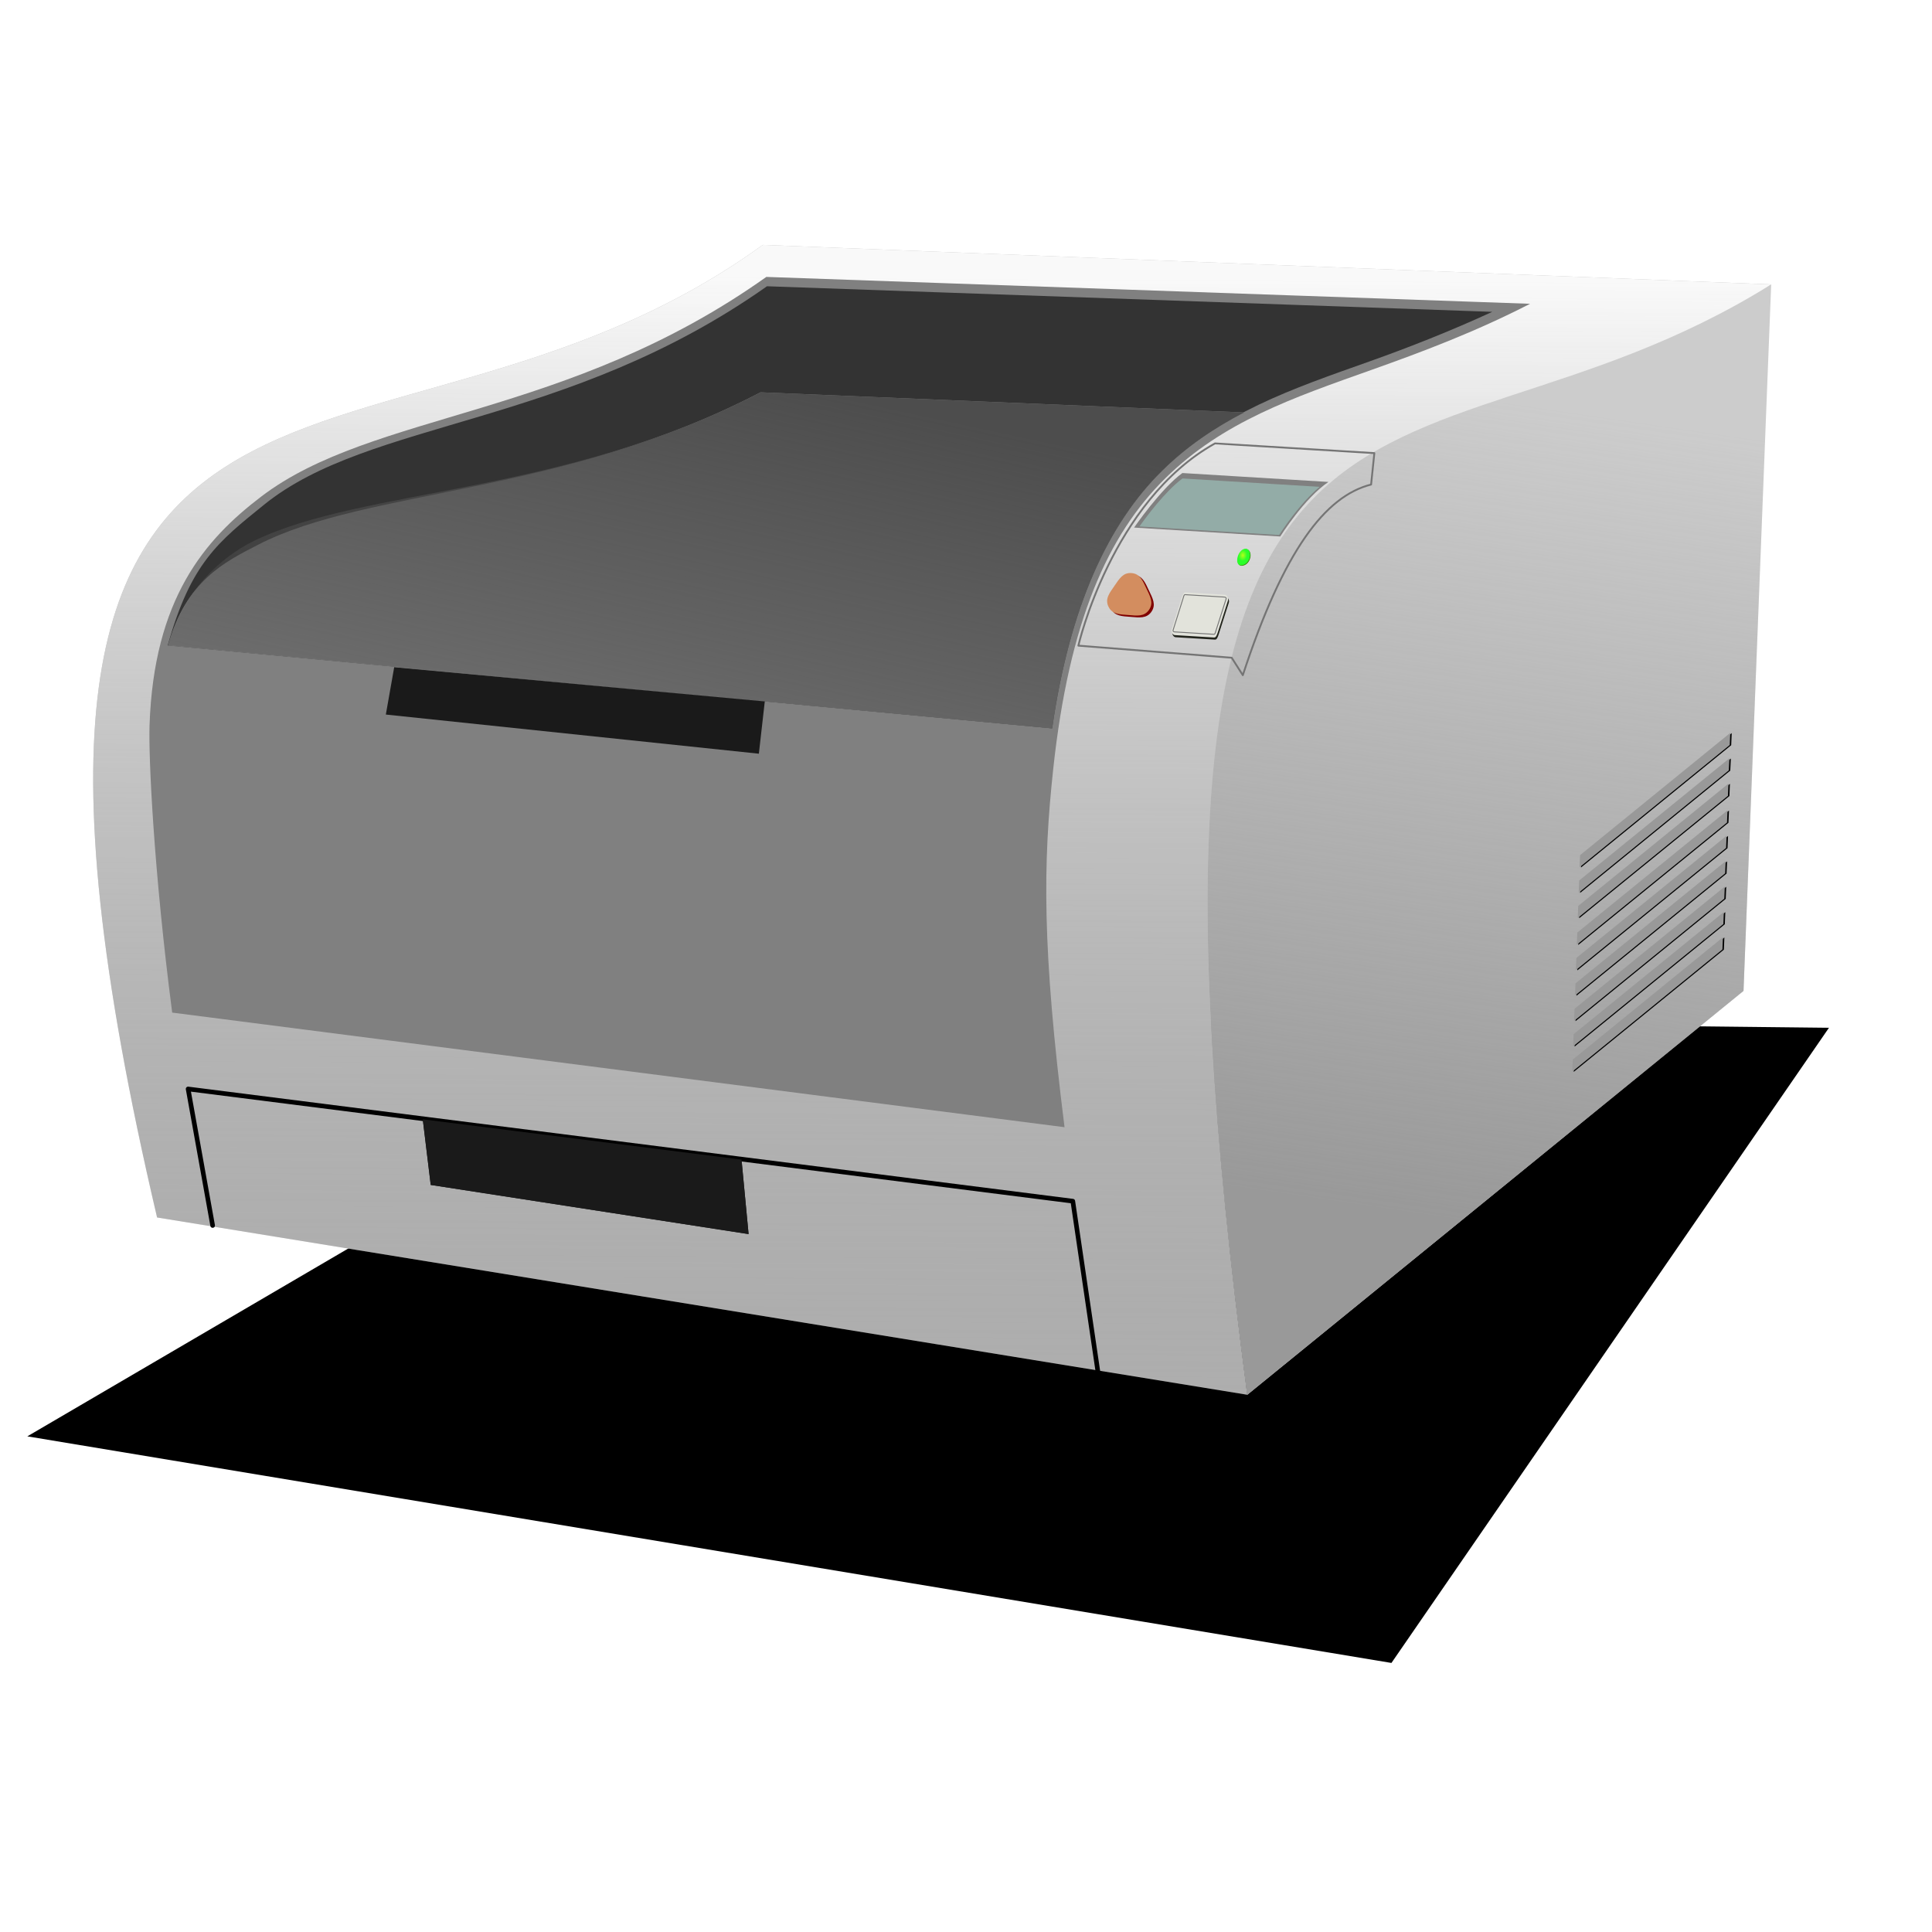 <?xml version="1.0" encoding="UTF-8"?>
<svg version="1.0" viewBox="0 0 250 250" xmlns="http://www.w3.org/2000/svg">
<defs>
<linearGradient id="d" x1="92.376" x2="86.3" y1="89.031" y2="145.91" gradientTransform="matrix(.998 .061 -.087 1.421 16.447 -82.426)" gradientUnits="userSpaceOnUse">
<stop stop-color="#4d4d4d" offset="0"/>
<stop stop-color="#4d4d4d" stop-opacity="0" offset="1"/>
</linearGradient>
<filter id="e" x="-.082" y="-.221" width="1.165" height="1.442">
<feGaussianBlur stdDeviation="7.875"/>
</filter>
<linearGradient id="c" x1="181.72" x2="190.71" y1="153.03" y2="47.668" gradientTransform="matrix(.998 .061 -.061 .998 7.582 -7.223)" gradientUnits="userSpaceOnUse">
<stop stop-color="#999" offset="0"/>
<stop stop-color="#999" stop-opacity="0" offset="1"/>
</linearGradient>
<linearGradient id="b" x1="8.369" x2="18.105" y1="42.011" y2="218.21" gradientTransform="matrix(.998 .061 -.061 .998 7.582 -7.223)" gradientUnits="userSpaceOnUse">
<stop stop-color="#f9f9f9" offset="0"/>
<stop stop-color="#808080" stop-opacity="0" offset="1"/>
</linearGradient>
<radialGradient id="a" cx="139.29" cy="110.29" r=".814" gradientTransform="matrix(.693 3.6491e-6 -2.3429e-6 .902 60.43 -28.3)" gradientUnits="userSpaceOnUse">
<stop stop-color="#b5ff1a" offset="0"/>
<stop stop-color="#b5ff1a" stop-opacity="0" offset="1"/>
</radialGradient>
</defs>
<path transform="matrix(.998 .061 -.061 .998 7.582 -7.223)" d="m97.243 133 140-7-51.5 85.5-178-18.5 89.503-60z" fill-rule="evenodd" filter="url(#e)"/>
<path d="m98.706 31.69 130.48 5.113c-2.07 1.497-4.12 2.855-6.15 4.098-44.31 27.064-80.31-1.556-61.64 139.58l-141.07-22.94c-30.065-128.08 27.787-89.172 78.376-125.85z" fill="#b3b3b3"/>
<path d="m98.706 31.69 130.48 5.113c-2.07 1.497-4.12 2.855-6.15 4.098-44.31 27.064-80.31-1.556-61.64 139.58l-141.07-22.94c-30.065-128.08 27.787-89.172 78.376-125.85z" fill="url(#b)"/>
<path d="m225.61 128.22s3.58-91.417 3.58-91.417c-48.27 30.123-87.32-3.936-67.79 143.68l64.21-52.26z" fill="#ccc"/>
<path d="m197.99 39.311c-20.27-0.721-97.68-3.437-98.826-3.478-25.812 18.342-50.853 17.374-65.365 28.425-7.327 5.58-13.899 13.21-14.449 29.61-0.137 4.08 0.526 18.622 2.931 37.162l115.47 14.83c-2.92-23.24-2.79-34.09-1.46-46.386 2.06-19.123 7.08-30.267 14.5-37.585s16.59-10.44 26.67-14.021c6.49-2.304 13.4-4.894 20.53-8.557z" fill="#808080"/>
<path d="m193.1 40.351c-24.23-0.859-92.53-3.262-93.853-3.309-25.932 18.302-51.319 17.135-65.074 28.264-5.911 4.783-9.487 7.527-12.471 18.217l114.44 10.727c2.28-15.877 7.31-26.521 14.21-33.324 7.6-7.499 16.85-10.604 26.93-14.184 5.04-1.79 10.39-3.895 15.82-6.391z" fill="#333"/>
<path d="m160.98 53.371c-27.51-1.146-61.684-2.57-62.569-2.607-25.63 13.345-50.809 12.414-64.995 19.715-4.378 2.252-9.339 4.674-11.682 13.057l114.41 10.714c2.28-15.877 7.31-26.521 14.21-33.324 3.25-3.212 6.83-5.572 10.63-7.555z" fill="#808080"/>
<path d="m160.98 53.372c-27.51-1.146-61.678-2.57-62.563-2.607-25.63 13.344-51.198 12.27-65.557 19.226-2.59 1.255-8.762 5.123-11.106 13.506l114.4 10.753c2.28-15.877 7.3-26.521 14.2-33.324 3.26-3.211 6.84-5.572 10.63-7.554z" fill="url(#d)"/>
<path d="m54.706 144.84 41.246 5.21 0.915 9.64-41.132-6.36-1.029-8.49z" fill="#1a1a1a"/>
<path d="m27.516 158.58-3.175-17.67 114.48 14.52 3.54 24.04" fill="none" stroke="#000" stroke-linecap="round" stroke-linejoin="round" stroke-width=".597"/>
<path d="m51.009 86.34 47.954 4.426-0.766 6.763-48.27-5.066 1.082-6.123z" fill="#1a1a1a"/>
<path d="m225.61 128.22s3.58-91.417 3.58-91.417c-48.27 30.123-87.32-3.936-67.79 143.68l64.21-52.26z" fill="url(#c)"/>
<g transform="matrix(.998 .061 -.087 1.421 16.627 -82.399)" fill-rule="evenodd">
<path d="m199.83 136.66 18.44-11.92 0.03 1.11-18.44 11.92-0.03-1.11z"/>
<path d="m199.92 138.97 18.43-11.92 0.03 1.11-18.43 11.92-0.03-1.11z"/>
<path d="m199.75 134.35 18.44-11.92 0.03 1.11-18.44 11.92-0.03-1.11z"/>
<path d="m200 141.28 18.44-11.92 0.03 1.1-18.44 11.93-0.03-1.11z"/>
<path d="m200.17 145.9 18.43-11.93 0.03 1.11-18.43 11.92-0.03-1.1z"/>
<path d="m200.08 143.59 18.44-11.92 0.03 1.1-18.44 11.93-0.03-1.11z"/>
<path d="m199.5 127.31 18.43-11.92 0.03 1.1-18.44 11.93-0.02-1.11z"/>
<path d="m199.66 131.93 18.44-11.93 0.03 1.11-18.44 11.92-0.03-1.1z"/>
<path d="m199.58 129.62 18.44-11.92 0.02 1.1-18.43 11.93-0.03-1.11z"/>
</g>
<g transform="matrix(.998 .061 -.087 1.421 16.44 -82.426)" fill="#999" fill-rule="evenodd">
<path d="m199.83 136.66 18.44-11.92 0.03 1.11-18.44 11.92-0.03-1.11z"/>
<path d="m199.92 138.97 18.43-11.92 0.03 1.11-18.43 11.92-0.03-1.11z"/>
<path d="m199.75 134.35 18.44-11.92 0.03 1.11-18.44 11.92-0.03-1.11z"/>
<path d="m200 141.28 18.44-11.92 0.03 1.1-18.44 11.93-0.03-1.11z"/>
<path d="m200.17 145.9 18.43-11.93 0.03 1.11-18.43 11.92-0.03-1.1z"/>
<path d="m200.08 143.59 18.44-11.92 0.03 1.1-18.44 11.93-0.03-1.11z"/>
<path d="m199.5 127.31 18.43-11.92 0.03 1.1-18.44 11.93-0.02-1.11z"/>
<path d="m199.66 131.93 18.44-11.93 0.03 1.11-18.44 11.92-0.03-1.1z"/>
<path d="m199.58 129.62 18.44-11.92 0.02 1.1-18.43 11.93-0.03-1.11z"/>
</g>
<path d="m153 61.21 18.9 1.152c-3.12 2.094-6.24 7.058-6.24 7.058l-18.91-1.151s3.48-5.053 6.25-7.059z" fill="#808080"/>
<path transform="matrix(.998 .061 -.087 1.421 16.427 -82.204)" d="m145.16 95.188c-2.13 1.25-4.44 3.754-5.19 4.593h18.12c0.26-0.322 2.32-2.91 4.85-4.593h-17.78z" fill="#93aca7"/>
<g transform="matrix(.998 .061 -.061 .998 7.572 -7.799)">
<path d="m150.86 75.672h5.09c0.25 0 0.55 0.328 0.46 0.735l-1.05 4.137c-0.11 0.407-0.2 0.735-0.45 0.735h-5.1c-0.25 0-0.53-0.328-0.45-0.735l1.05-4.137c0.14-0.474 0.2-0.735 0.45-0.735z" fill="#22241c"/>
<path d="m150.74 75.406h5.09c0.25 0 0.54 0.327 0.45 0.734l-1.05 4.138c-0.11 0.406-0.2 0.734-0.45 0.734h-5.09c-0.25 0-0.53-0.328-0.45-0.734l1.04-4.138c0.14-0.474 0.2-0.734 0.46-0.734z" fill="#e2e3db"/>
<path d="m150.69 75.706c-0.14-4e-3 -0.18 0.315-0.22 0.489l-1.03 4.138c-0.06 0.222 0.09 0.262 0.19 0.267h5.12c0.13 3e-3 0.18-0.321 0.22-0.489l1.06-4.183c0.04-0.185-0.16-0.223-0.25-0.222h-5.09z" fill="none" stroke="#747474" stroke-linecap="round" stroke-linejoin="round" stroke-width=".119"/>
</g>
<path d="m157.22 57.377 20.62 1.256-0.42 4.065c-5.93 1.499-11.3 8.492-16.6 24.672l-1.44-2.259-19.84-1.563s4.28-18.692 17.68-26.171z" fill="none" stroke="#747474" stroke-linecap="round" stroke-linejoin="round" stroke-width=".239"/>
<g transform="matrix(.998 .061 -.061 .998 10.002 -17.879)">
<g fill-rule="evenodd">
<path transform="matrix(-.021 -.082 .082 -.021 138.46 91.662)" d="m79.55 65.092c-3.488 12.657-14.788 14.621-27.494 17.929-12.705 3.309-23.528 7.107-32.746-2.242s-5.268-20.117-1.781-32.775c3.487-12.657 5.61-23.929 18.315-27.238 12.706-3.308 20.056 5.496 29.274 14.845s17.919 16.823 14.432 29.481z" fill="#800000"/>
<path transform="matrix(-.021 -.082 .082 -.021 138.13 91.441)" d="m79.55 65.092c-3.488 12.657-14.788 14.621-27.494 17.929-12.705 3.309-23.528 7.107-32.746-2.242s-5.268-20.117-1.781-32.775c3.487-12.657 5.61-23.929 18.315-27.238 12.706-3.308 20.056 5.496 29.274 14.845s17.919 16.823 14.432 29.481z" fill="#d38d5f"/>
</g>
</g>
<g transform="matrix(.998 .061 -.061 .998 8.516 -8.76)">
<path d="m157.94 71.457c-0.14 0.75-0.68 1.09-1.1 1.09-0.44 0-0.58-0.513-0.46-1.09 0.13-0.602 0.55-1.09 0.99-1.09 0.45 0 0.67 0.569 0.57 1.09z" fill="#338000"/>
<path d="m157.87 71.401c-0.14 0.75-0.68 1.09-1.11 1.09s-0.57-0.513-0.45-1.09c0.13-0.602 0.55-1.09 0.99-1.09 0.45 0 0.67 0.569 0.57 1.09z" fill="#2aff2a"/>
<path d="m157.87 71.312c-0.14 0.75-0.68 1.09-1.11 1.09s-0.57-0.513-0.45-1.09c0.13-0.602 0.55-1.09 0.99-1.09 0.45 0 0.67 0.569 0.57 1.09z" fill="url(#a)"/>
</g>
<path d="m54.706 144.84 41.246 5.21 0.915 9.64-41.132-6.36-1.029-8.49z" fill="#1a1a1a"/>
</svg>
